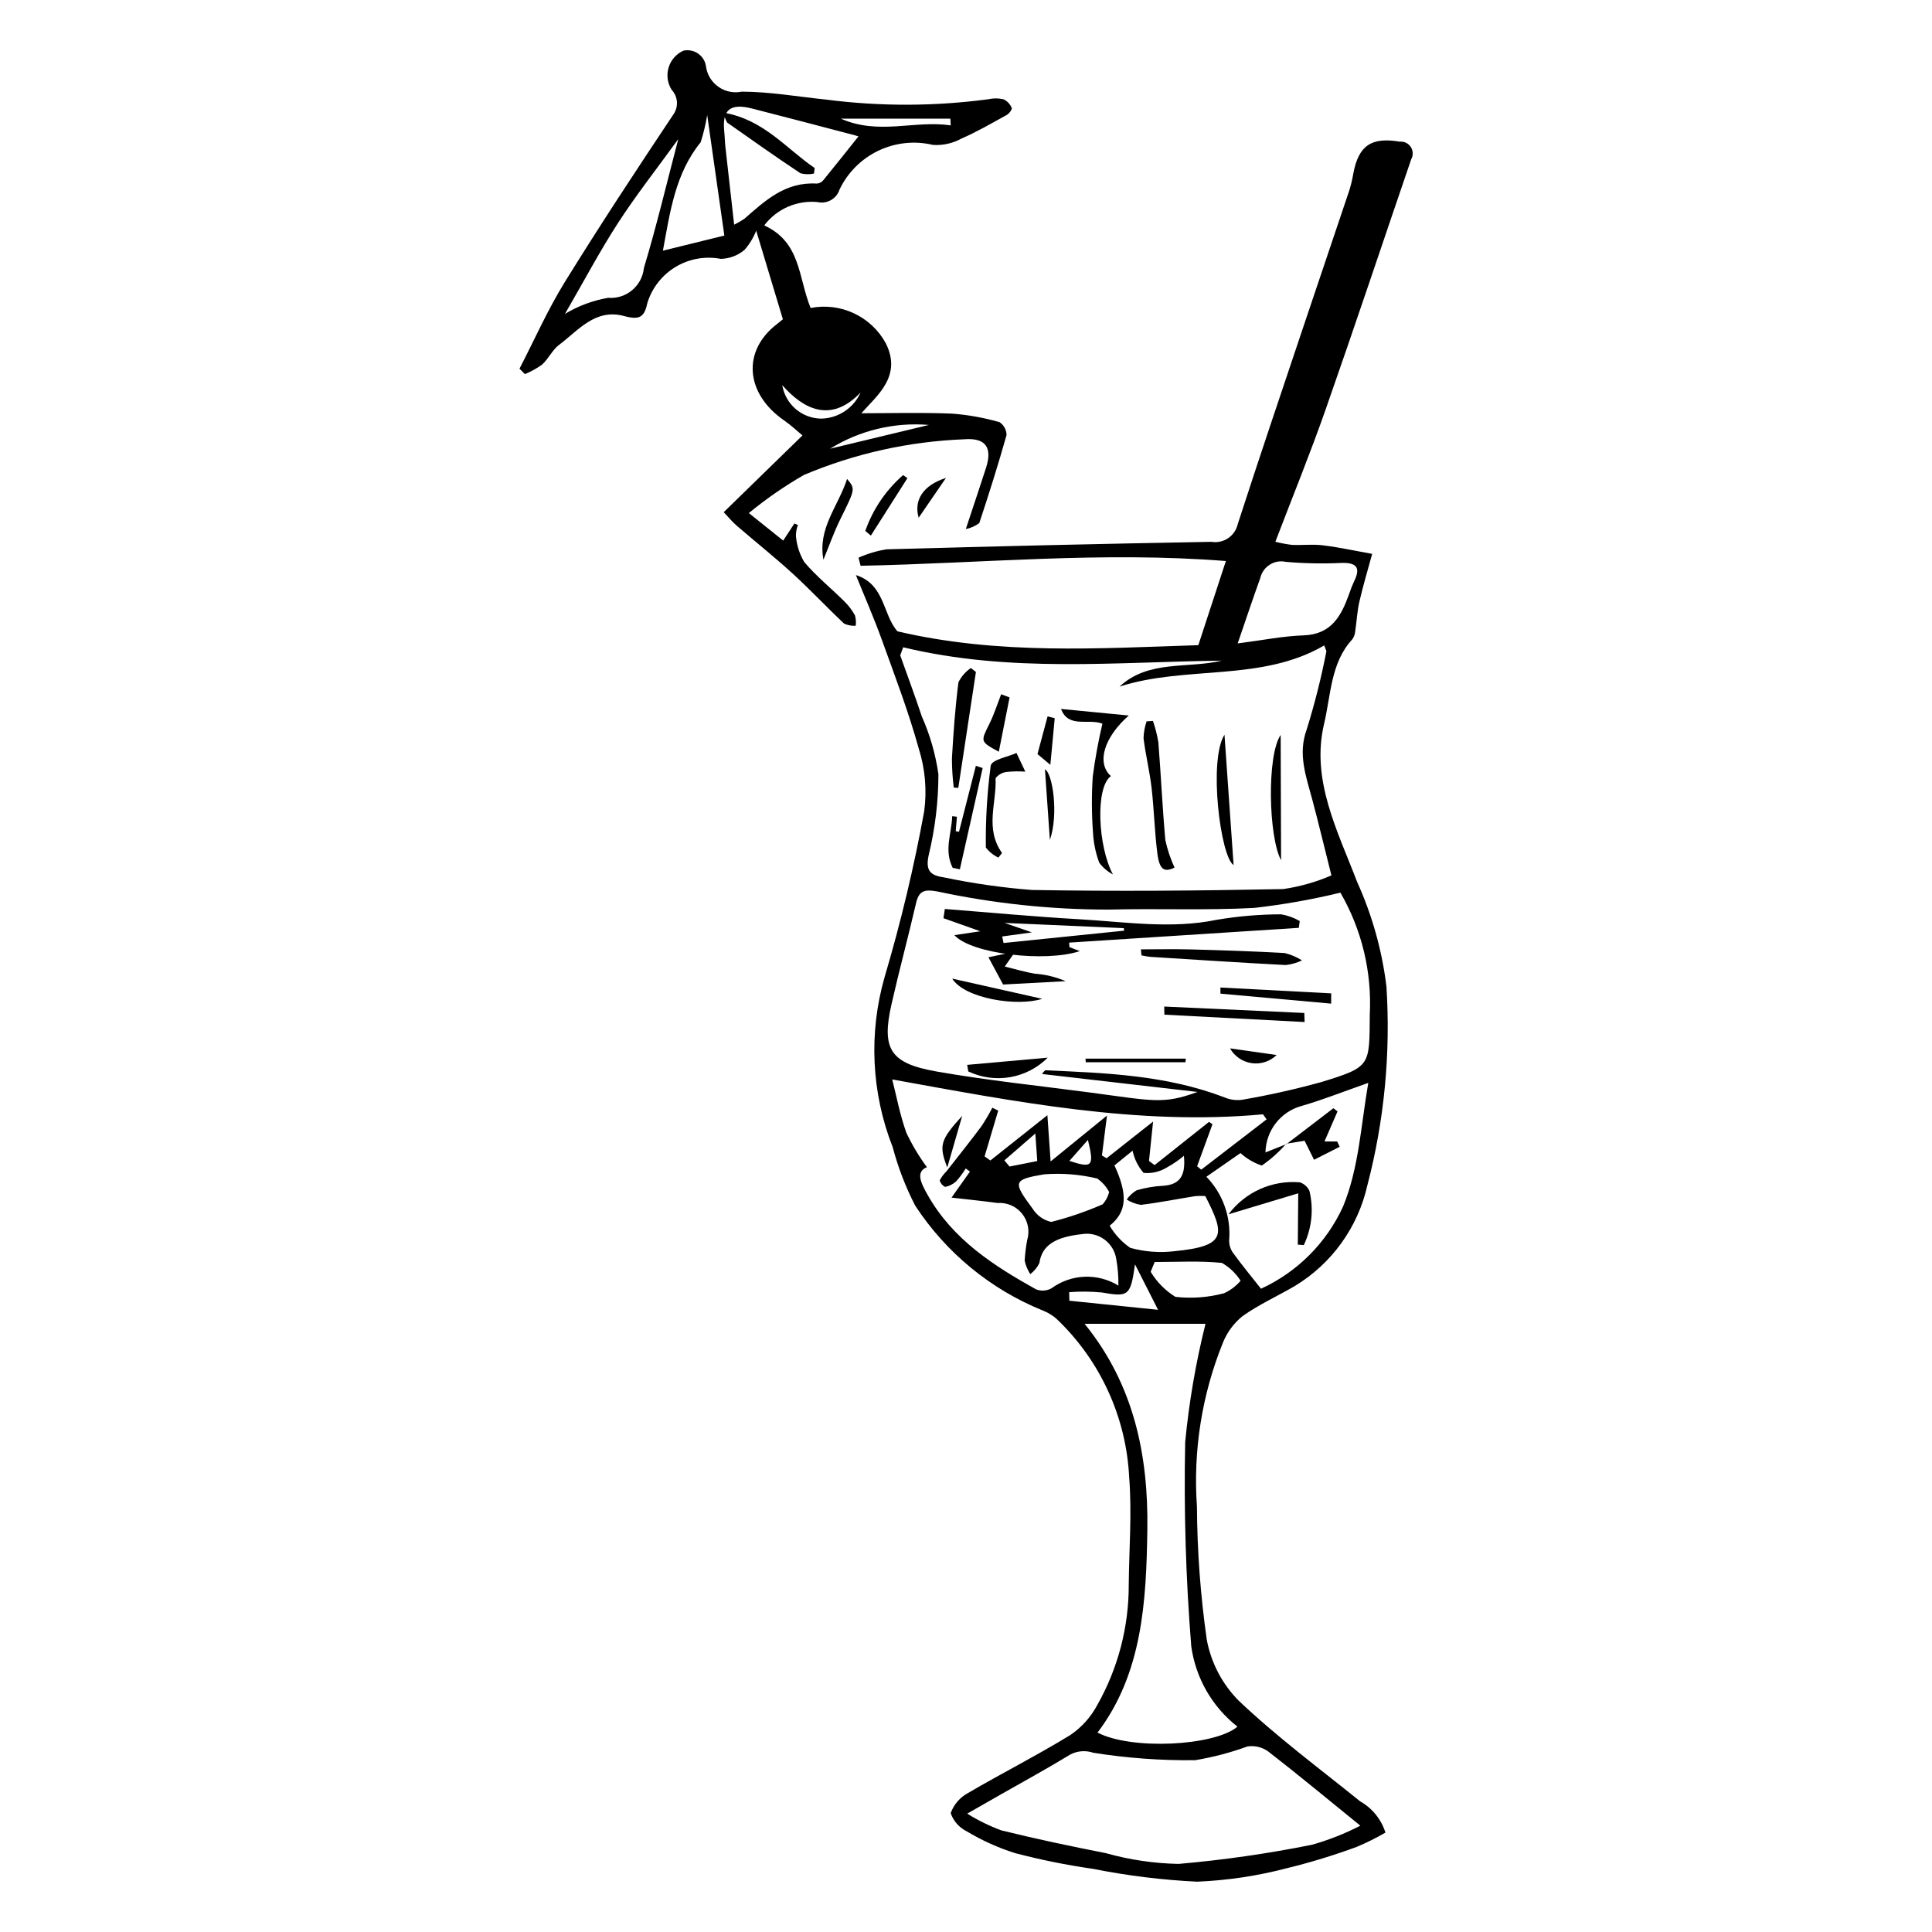 <?xml version="1.0" encoding="UTF-8"?>
<!-- The Best Svg Icon site in the world: iconSvg.co, Visit us! https://iconsvg.co -->
<svg fill="#000000" width="800px" height="800px" version="1.1" viewBox="144 144 512 512" xmlns="http://www.w3.org/2000/svg">
 <g>
  <path d="m370.82 296.4c7.738 2.445 7.07 10.461 11.02 14.91 26.82 6.281 53.25 4.516 79.73 3.664l7.301-22.297c-32.855-2.598-64.742 0.629-96.809 1.258l-0.543-2.148c2.371-1.062 4.879-1.805 7.445-2.211 28.684-0.812 57.383-1.473 86.094-1.988v0.004c3.191 0.52 6.234-1.527 6.953-4.68 5.852-18.07 11.941-36.047 17.977-54.047 3.867-11.531 7.789-23.039 11.648-34.574 0.434-1.43 0.773-2.891 1.02-4.367 1.41-7.367 4.75-9.645 12.301-8.383 1.16-0.105 2.285 0.438 2.922 1.418 0.637 0.977 0.68 2.227 0.109 3.246-7.57 22.137-14.973 44.34-22.711 66.406-4.066 11.594-8.703 22.953-13.289 34.957v0.004c1.453 0.375 2.93 0.652 4.422 0.832 2.746 0.117 5.504-0.223 8.23 0.117 4.344 0.543 8.668 1.488 13 2.266-1.145 4.219-2.402 8.398-3.391 12.664-0.582 2.512-0.691 5.16-1.086 7.731v0.004c-0.047 0.797-0.312 1.566-0.77 2.227-5.758 6.207-5.664 14.688-7.496 22.414-3.531 14.875 3.562 28.301 8.77 41.922 3.969 8.773 6.582 18.098 7.754 27.656 1.141 17.734-0.562 35.535-5.055 52.73-2.516 11.176-9.5 20.84-19.324 26.734-4.559 2.652-9.441 4.859-13.711 7.891v-0.004c-2.285 1.836-4.07 4.219-5.184 6.93-5.621 13.82-7.992 28.742-6.941 43.621 0.066 11.758 0.934 23.492 2.59 35.133 1.117 6.148 4.07 11.816 8.473 16.258 10.082 9.574 21.332 17.914 32.18 26.672 3.203 1.816 5.602 4.777 6.711 8.285-2.457 1.43-5 2.695-7.621 3.793-6.031 2.223-12.18 4.106-18.426 5.629-7.805 2.055-15.809 3.258-23.871 3.59-9.25-0.449-18.453-1.582-27.535-3.394-6.984-0.996-13.902-2.394-20.727-4.184-4.473-1.414-8.766-3.352-12.789-5.769-1.992-0.984-3.519-2.715-4.246-4.816 0.816-2.281 2.449-4.18 4.582-5.328 8.977-5.262 18.316-9.969 27.172-15.406 2.977-2.035 5.414-4.758 7.102-7.938 5.481-9.691 8.348-20.637 8.328-31.766 0.09-9.523 0.867-19.051 0.117-28.566-0.785-16.008-7.727-31.098-19.375-42.109-1.066-0.895-2.269-1.605-3.566-2.109-13.809-5.606-25.582-15.285-33.75-27.75-2.551-4.938-4.555-10.141-5.977-15.516-5.66-14.402-6.41-30.266-2.129-45.137 4.277-14.43 7.773-29.082 10.477-43.891 0.746-5.57 0.254-11.238-1.441-16.598-2.715-9.797-6.383-19.406-9.859-29.031-2.062-5.711-4.523-11.309-6.805-16.957zm114.04 150.7c-1.906 2.191-4.082 4.137-6.473 5.785-2.094-0.699-4.016-1.828-5.644-3.312-2.426 1.688-5.621 3.906-9.039 6.277v0.004c4.344 4.473 6.543 10.602 6.035 16.816-0.031 1.184 0.32 2.344 0.996 3.312 2.379 3.266 4.957 6.394 7.438 9.547 9.68-4.441 17.43-12.23 21.82-21.938 4.144-10.227 4.652-21.254 6.617-32.617-6.68 2.34-12.035 4.484-17.582 6.086-5.613 1.496-9.559 6.531-9.664 12.34l5.566-2.203zm-101.51-131.56-0.785 2.133c1.914 5.379 3.918 10.734 5.711 16.148h-0.004c2.176 4.883 3.66 10.043 4.414 15.336 0 7.211-0.863 14.398-2.562 21.41-0.871 4.023 0.238 5.379 3.898 5.93v-0.004c7.719 1.621 15.539 2.742 23.402 3.359 22.242 0.391 44.465 0.207 66.648-0.238 4.394-0.641 8.688-1.859 12.766-3.621-1.824-7.258-3.34-13.613-5.027-19.934-1.668-6.238-3.926-12.188-1.523-18.742 2.125-6.816 3.871-13.738 5.227-20.746l-0.586-1.527c-16.676 9.746-36.625 5.231-54.234 10.914 7.621-7.129 18.004-4.719 27.09-6.875-28.09 0.324-56.043 3.297-84.434-3.543zm115.87 65.023c-7.508 1.82-15.121 3.168-22.797 4.039-12.84 0.699-25.836 0.117-38.73 0.453v-0.004c-15.219-0.004-30.391-1.617-45.27-4.801-3.66-0.684-4.934-0.059-5.688 3.207-2.059 8.902-4.441 17.711-6.465 26.621-2.688 11.844-0.453 15.691 11.812 17.859 13.551 2.391 27.207 3.781 40.82 5.594 16.887 2.246 19.363 3.156 28.461-0.152l-41.211-4.758v-0.004c0.23-0.363 0.516-0.695 0.84-0.98 16 0.715 32.008 1.238 47.582 7.207 1.434 0.605 3.004 0.816 4.547 0.617 7.117-1.223 14.164-2.797 21.125-4.727 13.133-4.027 12.641-4.289 12.762-17.91 0.574-11.281-2.129-22.484-7.789-32.262zm-98.895 244.07c2.844 1.773 5.859 3.254 9 4.422 9.188 2.277 18.441 4.223 27.703 6.039v0.004c6.289 1.766 12.781 2.727 19.312 2.856 11.883-1.035 23.695-2.731 35.391-5.086 4.414-1.254 8.695-2.941 12.773-5.043-8.758-7.106-16.508-13.543-24.465-19.707h0.004c-1.578-1.109-3.519-1.574-5.43-1.297-4.504 1.637-9.148 2.859-13.879 3.648-9.035 0.109-18.066-0.547-26.992-1.969-2.023-0.695-4.242-0.523-6.129 0.477-6.035 3.688-12.266 7.078-18.418 10.586-2.684 1.527-5.359 3.062-8.871 5.07zm71.613-23.047 0.004-0.004c-6.691-5.242-11.078-12.879-12.246-21.297-1.445-17.996-1.984-36.055-1.609-54.109 1.012-10.57 2.809-21.055 5.383-31.359h-32.043c13.109 16.148 16.91 34.891 16.633 54.484-0.273 19.191-1.332 38.211-13.199 53.844 8.891 4.688 31 3.586 37.078-1.562zm-31.551-116.89c0.039-2.348-0.148-4.691-0.562-7.004-0.305-2.098-1.445-3.981-3.16-5.231-1.715-1.25-3.856-1.754-5.949-1.402-7.156 0.781-10.586 3-11.27 7.656h0.004c-0.559 1.164-1.387 2.176-2.422 2.945-0.691-1.094-1.191-2.297-1.48-3.559 0.105-1.852 0.332-3.695 0.68-5.516 0.715-2.402 0.199-5.004-1.375-6.957-1.574-1.953-4.004-3.008-6.508-2.824-4.129-0.566-8.273-0.973-12.18-1.426l4.883-6.894-1.113-0.828c-0.75 1.215-1.602 2.359-2.547 3.426-0.82 0.746-1.832 1.25-2.922 1.461-0.699-0.344-1.223-0.969-1.438-1.719 0.469-0.895 1.074-1.707 1.797-2.41 3.086-3.949 6.223-7.863 9.219-11.879 1.07-1.602 2.051-3.262 2.938-4.977l1.559 0.758c-1.203 4.047-2.406 8.09-3.613 12.137l1.531 1.09 15.113-12.004 0.855 12.254 14.938-12.16c-0.59 4.656-0.965 7.617-1.336 10.574l1.227 0.742 12.324-9.723c-0.441 4.269-0.762 7.356-1.082 10.441l1.484 1.098 14.422-11.461 0.91 0.633-4.066 11.125 1.09 0.914 17.332-13.336-0.965-1.336c-32.984 3.059-65.645-3.344-98.258-9.246 1.086 4.234 2.023 9.336 3.769 14.199l0.008 0.004c1.512 3.184 3.328 6.219 5.422 9.055-3.106 1.234-1.562 4.254 0.207 7.387 6.637 11.746 17.414 18.691 28.691 24.98 1.344 0.527 2.852 0.43 4.113-0.27 2.551-1.867 5.598-2.934 8.754-3.062 3.16-0.129 6.285 0.688 8.977 2.344zm31.609-170.18c6.539-0.84 11.945-1.945 17.449-2.137 7.449-0.258 10.02-5.211 12.09-10.98l0.004 0.004c0.359-1.109 0.785-2.195 1.273-3.254 1.629-3.266 1.191-5.074-3.156-4.973h0.004c-4.961 0.242-9.93 0.152-14.875-0.277-3.07-0.684-6.117 1.25-6.805 4.32-1.914 5.285-3.688 10.629-5.984 17.301zm-8.578 146.45c-0.887-0.059-1.777-0.051-2.66 0.02-4.809 0.77-9.578 1.727-14.418 2.312h-0.004c-1.332-0.203-2.606-0.684-3.742-1.41 0.684-0.996 1.578-1.828 2.617-2.449 2.266-0.668 4.602-1.066 6.961-1.191 4.773-0.281 6.062-2.988 5.574-7.953v0.004c-1.367 1.16-2.848 2.176-4.422 3.035-1.863 1.18-4.07 1.707-6.266 1.492-1.457-1.68-2.461-3.707-2.91-5.887l-4.809 3.906c3.637 7.805 3.254 12.375-1.266 15.977 1.363 2.34 3.231 4.344 5.465 5.871 3.785 1.051 7.742 1.352 11.645 0.891 14.043-1.34 13.41-4.477 8.234-14.617zm-25.48-1.062c-0.754-1.43-1.84-2.66-3.164-3.582-4.609-1.105-9.359-1.48-14.082-1.113-8.324 1.414-8.301 1.98-2.992 9.168 1.105 1.754 2.867 2.992 4.887 3.449 4.664-1.184 9.223-2.746 13.629-4.668 0.828-0.93 1.418-2.047 1.723-3.254zm12.062 18.543-1.059 2.594c1.625 2.703 3.867 4.977 6.547 6.637 4.316 0.492 8.691 0.168 12.891-0.953 1.688-0.77 3.188-1.898 4.398-3.305-1.246-1.961-2.953-3.59-4.973-4.742-5.918-0.59-11.867-0.23-17.805-0.23zm0.898 12.664-6.109-12.047c-1.203 8.461-1.711 8.676-8.859 7.449v0.004c-2.852-0.27-5.723-0.297-8.582-0.082l0.047 2.269zm-32.012-39.422-0.512-7.301-8.207 7.129 1.371 1.629zm13.426-5.598-4.914 5.562c6.113 2.004 6.629 1.449 4.914-5.562z"/>
  <path d="m335.8 279.73 20.859-20.332c-1.164-0.961-2.922-2.633-4.883-3.996-10.301-7.144-11.148-18.414-1.867-25.523 0.652-0.5 1.27-1.039 1.562-1.277-2.273-7.543-4.453-14.777-7.07-23.469-0.73 1.859-1.777 3.582-3.094 5.09-1.762 1.484-3.977 2.324-6.281 2.383-4.09-0.789-8.332-0.047-11.914 2.086-3.582 2.129-6.254 5.5-7.516 9.477-0.816 3.82-1.98 4.727-6.176 3.59-7.695-2.082-12.137 3.805-17.234 7.613-1.812 1.352-2.824 3.699-4.519 5.246l-0.004-0.004c-1.41 1.023-2.941 1.871-4.555 2.531l-1.434-1.441c3.961-7.656 7.465-15.609 11.973-22.902 9.312-15.066 19.055-29.855 28.875-44.578h0.004c1.34-1.996 1.125-4.652-0.516-6.41-1.125-1.758-1.426-3.914-0.824-5.914 0.598-1.996 2.039-3.633 3.945-4.477 1.395-0.301 2.848 0.016 3.996 0.859 1.148 0.848 1.875 2.144 2.004 3.562 0.359 2.129 1.566 4.016 3.352 5.231 1.781 1.215 3.981 1.652 6.09 1.211 7.461 0.016 15.008 1.355 22.52 2.125 14.211 1.824 28.598 1.785 42.801-0.109 1.336-0.305 2.723-0.301 4.059 0.012 1.035 0.488 1.828 1.367 2.211 2.441-0.309 0.863-0.953 1.562-1.785 1.938-3.781 2.09-7.535 4.266-11.504 5.992h-0.004c-2.324 1.293-4.969 1.891-7.621 1.719-4.863-1.16-9.977-0.617-14.484 1.539-4.508 2.156-8.141 5.797-10.289 10.309-0.793 2.445-3.324 3.875-5.824 3.297-5.465-0.527-10.812 1.812-14.125 6.188 9.777 4.473 8.977 13.773 12.297 21.883h-0.004c3.871-0.762 7.887-0.27 11.461 1.398 3.578 1.672 6.531 4.434 8.434 7.891 4.461 8.809-2.387 13.965-6.445 18.605 7.574 0 15.789-0.238 24.023 0.098h-0.004c4.269 0.324 8.492 1.082 12.602 2.266 1.145 0.762 1.836 2.039 1.855 3.414-2.207 7.848-4.668 15.609-7.223 23.328-1.059 0.789-2.281 1.332-3.574 1.586 2.055-6.207 3.746-11.219 5.371-16.254 1.719-5.336-0.117-7.977-5.723-7.539-14.637 0.555-29.055 3.758-42.551 9.453-5.133 2.961-10.012 6.336-14.59 10.098l9.105 7.301 2.961-4.539 0.941 0.41h-0.004c-0.363 0.934-0.543 1.93-0.527 2.934 0.211 2.43 0.965 4.785 2.211 6.883 3.184 3.762 7.09 6.922 10.617 10.414 1.117 1.098 2.066 2.348 2.82 3.723 0.25 0.891 0.316 1.828 0.195 2.746-1.055 0.059-2.109-0.137-3.074-0.57-4.625-4.348-8.969-8.996-13.652-13.273-4.809-4.394-9.918-8.453-14.848-12.719-1.234-1.07-2.285-2.363-3.402-3.539zm35.691-99.57c0.48 0.168-0.113-0.086-0.73-0.246-9.145-2.394-18.281-4.82-27.438-7.148-5.844-1.484-7.984 0.34-7.387 6.07 0.141 1.359 0.152 2.727 0.301 4.086 0.734 6.656 1.496 13.312 2.32 20.629l0.004-0.004c0.941-0.465 1.848-0.992 2.719-1.582 5.484-4.781 10.809-9.816 19.164-9.316 0.664-0.031 1.281-0.34 1.703-0.848 3.195-3.902 6.324-7.859 9.344-11.641zm-77.77 47.027c3.516-2.117 7.394-3.562 11.438-4.262 4.789 0.387 9.004-3.133 9.48-7.91 3.293-10.867 5.918-21.977 9.109-34.148-5.731 7.91-11.16 14.809-15.926 22.16-4.812 7.426-8.973 15.301-14.102 24.16zm42.238-20.762c-1.418-9.957-2.981-20.941-4.543-31.922-0.406 2.438-0.98 4.84-1.727 7.195-6.734 8.242-8.109 18.438-10.012 28.734zm54.203 50.191v-0.004c-9.176-0.766-18.355 1.441-26.18 6.297zm-38.855-10.547c0.832 5.062 5.176 8.801 10.305 8.871 4.535-0.086 8.613-2.793 10.461-6.941-8.004 8.406-15.348 4.242-20.766-1.93zm15.52-70.621c10.094 4.438 19.492 0.359 29.121 1.777l-0.086-1.777z"/>
  <path d="m362.22 292.32c-1.562-8.344 3.844-13.984 6.266-21.391 2.246 2.684 2.164 2.637-1.816 10.719-1.699 3.441-2.981 7.109-4.449 10.672z"/>
  <path d="m373.31 284.7c2-5.719 5.453-10.816 10.023-14.797l1.141 0.812-9.688 15.223z"/>
  <path d="m394.69 270.66-7.234 10.539c-1.32-4.519 1.039-8.582 7.234-10.539z"/>
  <path d="m436.15 335.78c-3.703-1.449-9.027 1.305-10.961-3.902l17.945 1.742c-6.523 5.742-8.637 12.547-4.731 16.059-4.195 2.988-3.438 18.656 0.535 26.062-1.418-0.758-2.652-1.82-3.625-3.102-0.961-2.586-1.52-5.305-1.66-8.062-0.363-4.926-0.387-9.867-0.062-14.797 0.621-4.707 1.473-9.379 2.559-14z"/>
  <path d="m402.63 322.08-4.672 30.719-1.203-0.086h0.004c-0.324-2.566-0.488-5.152-0.488-7.738 0.391-6.75 0.867-13.504 1.727-20.172 0.758-1.516 1.887-2.812 3.285-3.773z"/>
  <path d="m455.27 373.92c-2.688 1.305-3.996 0.648-4.559-3.746-0.738-5.789-0.863-11.613-1.535-17.406-0.508-4.391-1.586-8.75-2.129-13.141h0.004c0.043-1.52 0.312-3.023 0.809-4.461l1.688-0.113h-0.004c0.641 1.848 1.117 3.746 1.434 5.672 0.688 8.645 1.07 17.293 1.852 25.934 0.551 2.5 1.367 4.938 2.441 7.262z"/>
  <path d="m468.5 338.7 2.414 34.547c-3.453-2.086-6.715-27.711-2.414-34.547z"/>
  <path d="m413.38 343.55 2.34 4.945c-1.621-0.121-3.25-0.098-4.863 0.07-1.191 0.121-2.281 0.723-3.019 1.664 0.309 6.606-2.906 13.266 1.707 19.828l-0.957 1.215c-1.309-0.613-2.449-1.527-3.328-2.672-0.094-7.242 0.336-14.48 1.285-21.664 0.262-1.641 4.606-2.356 6.836-3.387z"/>
  <path d="m398.14 364.44 4.473-17.484 1.801 0.582c-2.012 8.945-4.027 17.887-6.039 26.832l-1.891-0.375c-2.391-4.664-0.27-9.137-0.145-13.695l1.25 0.137-0.309 3.832z"/>
  <path d="m483.39 338.76c0.039 11.652 0.074 22.484 0.105 33.219-3.336-6.238-3.809-27.773-0.105-33.219z"/>
  <path d="m411.55 328.82c-0.945 4.769-1.891 9.539-2.856 14.398-4.957-2.699-4.863-2.648-2.5-7.383 1.246-2.504 2.094-5.223 3.125-7.844z"/>
  <path d="m422.35 346.69-3.41-2.856 2.684-9.988 1.887 0.492c-0.371 3.957-0.742 7.91-1.16 12.352z"/>
  <path d="m422.23 366.61-1.309-18.738c2.031 1.027 3.672 11.902 1.309 18.738z"/>
  <path d="m394.39 384.89c11.828 0.922 23.656 2.039 35.48 2.711 12.215 0.691 24.492 2.66 36.57 0.156 5.637-0.953 11.348-1.438 17.066-1.453 1.738 0.297 3.414 0.898 4.941 1.781l-0.246 1.801-60.875 3.918 0.098 1.199 2.738 1.051c-9.109 3.027-28.727 0.766-33.242-4.234l6.879-1.023-9.77-3.469zm15.816 3.691 7.25 2.508-7.867 1.09 0.367 1.727 31.965-3.269-0.113-0.668z"/>
  <path d="m446.35 395.59c4.496 0 8.988-0.102 13.488 0.023 8.207 0.223 16.414 0.48 24.629 0.957h-0.004c1.625 0.395 3.172 1.055 4.582 1.949-1.359 0.645-2.816 1.059-4.309 1.227-11.945-0.621-23.895-1.41-35.844-2.168v0.004c-0.805-0.09-1.602-0.223-2.391-0.395z"/>
  <path d="m489.74 414.85-37.168-1.953-0.039-2.152 37.117 1.703z"/>
  <path d="m421.66 424.29c-2.703 2.707-6.18 4.512-9.949 5.164-3.769 0.656-7.648 0.125-11.109-1.512l-0.285-1.742z"/>
  <path d="m413.04 396.18-2.766 3.965c2.898 0.703 5.418 1.477 7.977 1.895 2.812 0.199 5.57 0.871 8.156 1.984l-16.574 0.883-3.887-7.219z"/>
  <path d="m496.77 409.97-29.34-2.644-0.008-1.625 29.363 1.551z"/>
  <path d="m396.34 403.34 23.852 5.356c-6.512 2.125-20.504-0.012-23.852-5.356z"/>
  <path d="m458.16 425.51h-26.426l-0.066-0.965h26.582z"/>
  <path d="m469.97 421.83 12.352 1.758v0.004c-1.75 1.703-4.191 2.5-6.609 2.156-2.418-0.348-4.539-1.793-5.742-3.918z"/>
  <path d="m399 439.7c-1.258 4.34-2.516 8.68-3.965 13.688-2.258-5.82-1.883-7.277 3.965-13.688z"/>
  <path d="m488.05 460.24-18.48 5.559c4.414-5.902 11.562-9.102 18.902-8.469 1.121 0.367 2.039 1.18 2.539 2.246 1.168 4.824 0.641 9.902-1.488 14.383l-1.594-0.125z"/>
  <path d="m484.93 447.2c4.144-3.168 8.289-6.34 12.43-9.508l1.098 0.84-3.461 7.973h3.367l0.676 1.398-6.805 3.449-2.504-5.043c-1.215 0.199-3.043 0.496-4.875 0.793z"/>
  <path d="m335.74 173.86c10.617 1.766 16.645 9.562 24.16 14.672l-0.191 1.457v0.004c-1.184 0.262-2.414 0.234-3.586-0.078-6.555-4.356-12.988-8.902-19.43-13.438v-0.004c-0.449-0.816-0.773-1.699-0.953-2.613z"/>
 </g>
</svg>